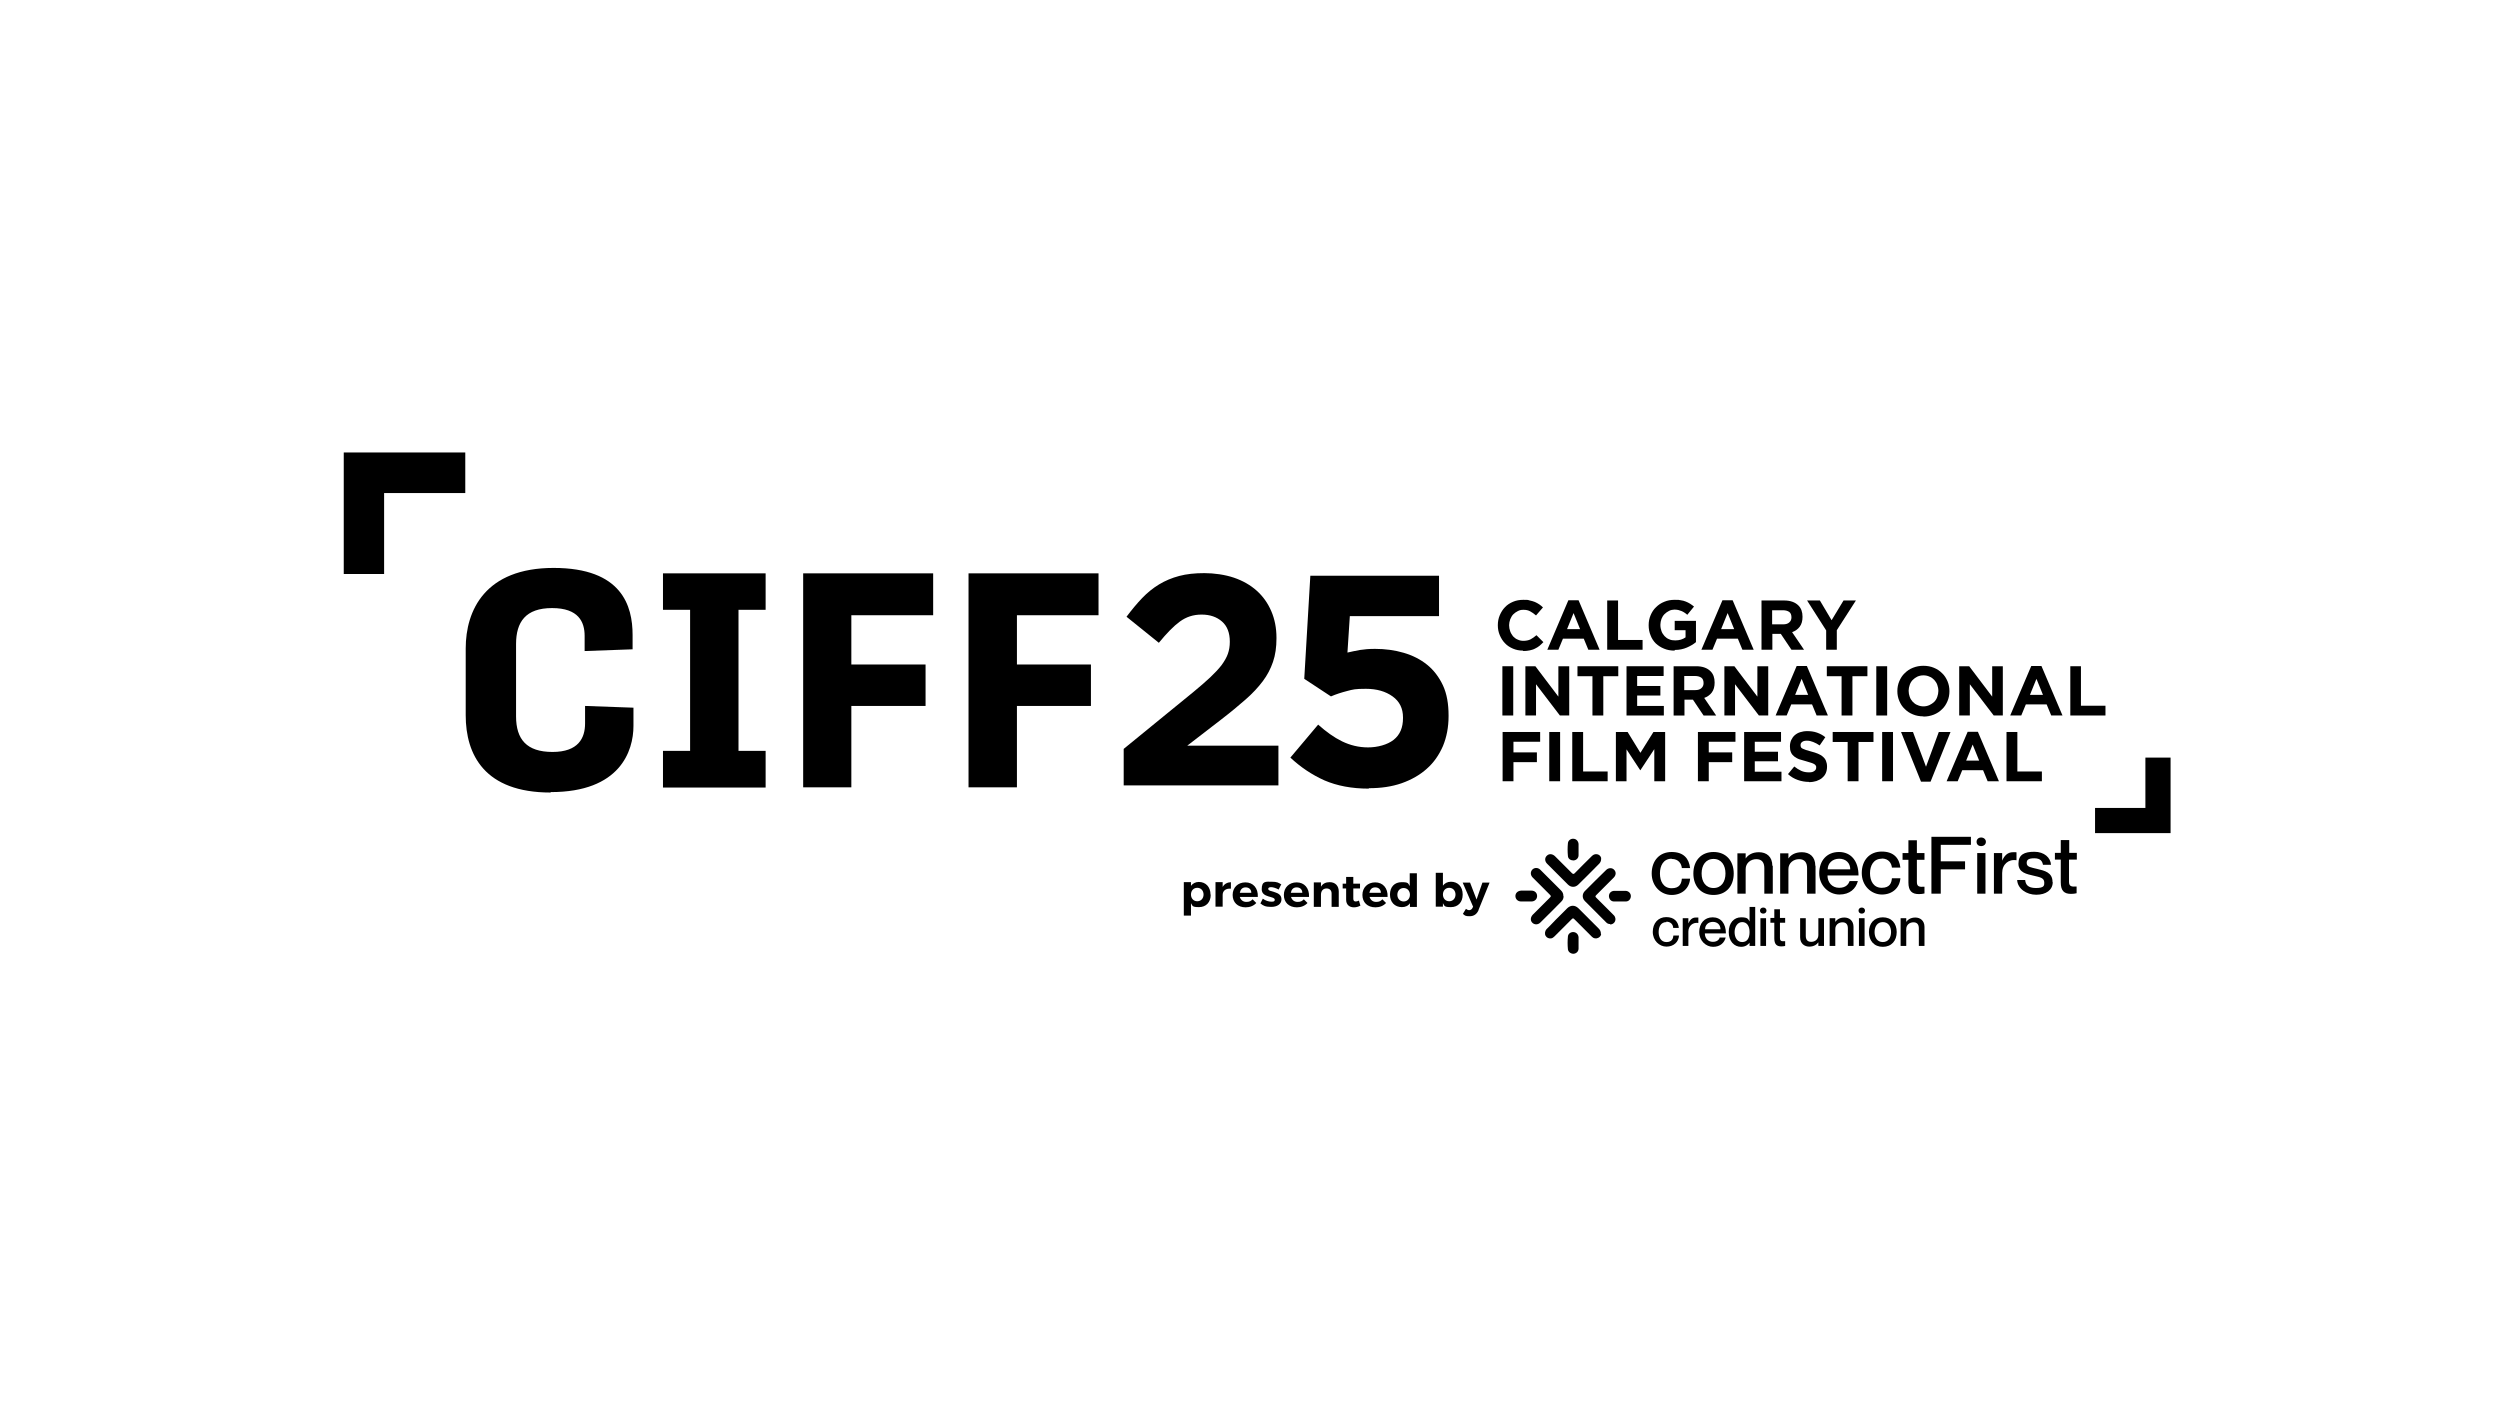 <?xml version="1.0" encoding="UTF-8"?>
<svg xmlns="http://www.w3.org/2000/svg" version="1.1" viewBox="0 0 1152 648">
  <!-- Generator: Adobe Illustrator 28.7.1, SVG Export Plug-In . SVG Version: 1.2.0 Build 142)  -->
  <g>
    <g id="Layer_2">
      <g>
        <polygon points="214.4 208.5 158.4 208.5 158.4 264.5 177 264.5 177 227.2 214.4 227.2 214.4 208.5 214.4 208.5"/>
        <path d="M253.7,365.2c-30.4,0-39.1-17.4-39.1-35.6v-30.8c0-17.6,9-37.1,40.5-37.1s36.4,17.5,36.4,30.9v6.6l-22.1.8v-7c0-6.4-2.8-12.8-15-12.8s-16.6,6.4-16.6,16.6v33.3c0,10.6,4.9,16.4,16.8,16.4s15-6.4,15-13.1v-8.1l22.3.8v8.4c0,11.6-6.2,30.5-38.1,30.5"/>
        <polygon points="305.5 362.9 305.5 346 318 346 318 281 305.5 281 305.5 264.2 352.8 264.2 352.8 281 340.3 281 340.3 346 352.8 346 352.8 362.9 305.5 362.9 305.5 362.9"/>
        <polygon points="370.1 362.8 370.1 264.2 430 264.2 430 283.5 392.3 283.5 392.3 306.2 426.5 306.2 426.5 325.3 392.3 325.3 392.3 362.8 370.1 362.8 370.1 362.8"/>
        <polygon points="446.3 362.8 446.3 264.2 506.2 264.2 506.2 283.5 468.6 283.5 468.6 306.2 502.7 306.2 502.7 325.3 468.6 325.3 468.6 362.8 446.3 362.8 446.3 362.8"/>
        <path d="M517.9,345l32.1-26.2c3-2.5,5.6-4.7,7.7-6.7,2.1-2,3.8-3.8,5.2-5.6,1.3-1.8,2.3-3.5,2.9-5.2.6-1.7.9-3.5.9-5.6,0-4.1-1.2-7.2-3.6-9.3-2.4-2.1-5.5-3.2-9.4-3.2s-7.1,1.1-10,3.2c-2.9,2.1-6.1,5.4-9.7,9.8l-14.9-12c2.4-3.2,4.8-6.1,7.2-8.6,2.4-2.5,5-4.6,7.8-6.3,2.8-1.7,5.9-3,9.3-3.9,3.4-.9,7.2-1.3,11.6-1.3s9.5.7,13.6,2.1c4.1,1.4,7.6,3.4,10.5,6,2.9,2.6,5.1,5.7,6.7,9.4,1.6,3.7,2.4,7.8,2.4,12.3v.3c0,4-.5,7.6-1.6,10.8-1.1,3.2-2.6,6.1-4.7,8.9-2.1,2.8-4.7,5.6-7.9,8.4-3.2,2.8-6.9,5.9-11.2,9.2l-15.7,12.1h42v18.3h-71.3v-16.8h0Z"/>
        <path d="M630.7,363.4c-7.8,0-14.6-1.3-20.4-3.8-5.8-2.6-11-6.1-15.7-10.5l12.8-15.2c3.7,3.3,7.3,5.9,11,7.7,3.7,1.8,7.7,2.8,12,2.8s8.9-1.2,11.8-3.5c2.9-2.3,4.3-5.6,4.3-10v-.3c0-4.2-1.6-7.4-4.8-9.7-3.2-2.3-7.3-3.5-12.3-3.5s-5.9.3-8.6,1c-2.7.7-5.2,1.5-7.5,2.5l-12.3-8.1,2.8-47.5h59.3v18.6h-41.1l-1.1,16.8c1.9-.5,3.9-.8,5.8-1.2,1.9-.3,4.2-.5,6.9-.5,4.7,0,9.1.6,13.2,1.8,4.1,1.2,7.7,3,10.8,5.5,3.1,2.5,5.5,5.7,7.3,9.5,1.8,3.9,2.6,8.5,2.6,13.9v.3c0,5.1-.9,9.7-2.6,13.8-1.8,4.1-4.2,7.6-7.4,10.4-3.2,2.9-7.1,5.1-11.6,6.7-4.6,1.6-9.6,2.3-15.1,2.3h0Z"/>
        <path d="M701.8,299.8c-1.7,0-3.2-.3-4.6-.9-1.4-.6-2.7-1.4-3.7-2.5-1-1-1.8-2.3-2.4-3.7-.6-1.4-.9-2.9-.9-4.6h0c0-1.7.3-3.2.9-4.6.6-1.4,1.4-2.7,2.4-3.7,1-1.1,2.3-1.9,3.7-2.5,1.4-.6,3-.9,4.8-.9s2,0,2.9.3c.9.2,1.7.4,2.4.7.7.3,1.4.7,2,1.1.6.4,1.2.9,1.7,1.4l-3.2,3.7c-.9-.8-1.8-1.4-2.7-1.9-.9-.5-1.9-.7-3.1-.7s-1.8.2-2.6.6c-.8.4-1.5.9-2.1,1.5-.6.6-1,1.4-1.4,2.3-.3.9-.5,1.8-.5,2.7h0c0,1,.2,2,.5,2.8.3.9.8,1.6,1.3,2.3.6.6,1.3,1.2,2.1,1.5.8.4,1.7.6,2.7.6s2.4-.2,3.3-.7c.9-.5,1.8-1.1,2.7-1.9l3.2,3.2c-.6.6-1.2,1.2-1.8,1.7-.6.5-1.3.9-2.1,1.3-.7.4-1.6.6-2.4.8-.9.2-1.9.3-3,.3h0Z"/>
        <path d="M728.1,289.9l-3-7.4-3,7.4h6ZM722.8,276.6h4.6l9.7,22.8h-5.2l-2.1-5.1h-9.6l-2.1,5.1h-5.1l9.7-22.8h0Z"/>
        <polygon points="740.6 276.7 745.6 276.7 745.6 294.9 756.9 294.9 756.9 299.4 740.6 299.4 740.6 276.7 740.6 276.7"/>
        <path d="M771.6,299.8c-1.8,0-3.4-.3-4.8-.9-1.5-.6-2.7-1.4-3.8-2.4-1-1-1.9-2.3-2.4-3.7-.6-1.4-.9-3-.9-4.7h0c0-1.7.3-3.2.9-4.6.6-1.4,1.4-2.7,2.5-3.7,1.1-1.1,2.3-1.9,3.8-2.5,1.4-.6,3-.9,4.8-.9s1.9,0,2.8.2c.8.1,1.6.3,2.3.6.7.3,1.4.6,2,1,.6.4,1.2.8,1.8,1.3l-3.1,3.8c-.4-.4-.9-.7-1.3-1-.4-.3-.9-.5-1.3-.7-.5-.2-1-.3-1.5-.5-.5-.1-1.1-.2-1.8-.2s-1.8.2-2.5.6c-.8.4-1.5.9-2.1,1.5-.6.6-1.1,1.4-1.4,2.2-.3.9-.5,1.8-.5,2.7h0c0,1.1.2,2.1.5,2.9.3.9.8,1.6,1.4,2.3.6.6,1.3,1.2,2.2,1.5.8.4,1.8.5,2.8.5,1.9,0,3.4-.5,4.7-1.4v-3.3h-5v-4.3h9.8v9.8c-1.2,1-2.6,1.8-4.2,2.5-1.6.7-3.5,1.1-5.5,1.1h0Z"/>
        <path d="M799.1,289.9l-3-7.4-3,7.4h6ZM793.8,276.6h4.6l9.7,22.8h-5.2l-2.1-5.1h-9.6l-2.1,5.1h-5.1l9.7-22.8h0Z"/>
        <path d="M821.7,287.7c1.2,0,2.2-.3,2.8-.9.7-.6,1-1.4,1-2.3h0c0-1.1-.3-2-1-2.5-.7-.5-1.7-.8-2.9-.8h-5v6.5h5.1ZM811.7,276.7h10.4c2.9,0,5.1.8,6.6,2.3,1.3,1.3,1.9,3,1.9,5.2h0c0,1.9-.4,3.4-1.3,4.6-.9,1.2-2.1,2-3.5,2.5l5.5,8.1h-5.8l-4.9-7.3h-3.9v7.3h-5v-22.7h0Z"/>
        <polygon points="841.5 290.5 832.7 276.7 838.6 276.7 844 285.8 849.5 276.7 855.2 276.7 846.4 290.4 846.4 299.4 841.5 299.4 841.5 290.5 841.5 290.5"/>
        <polygon points="692.3 307 697.3 307 697.3 329.7 692.3 329.7 692.3 307 692.3 307"/>
        <polygon points="702.9 307 707.5 307 718.1 321 718.1 307 723.1 307 723.1 329.7 718.8 329.7 707.8 315.3 707.8 329.7 702.9 329.7 702.9 307 702.9 307"/>
        <polygon points="733.8 311.6 726.9 311.6 726.9 307 745.7 307 745.7 311.6 738.8 311.6 738.8 329.7 733.8 329.7 733.8 311.6 733.8 311.6"/>
        <polygon points="749.5 307 766.6 307 766.6 311.5 754.4 311.5 754.4 316.1 765.1 316.1 765.1 320.5 754.4 320.5 754.4 325.3 766.7 325.3 766.7 329.7 749.5 329.7 749.5 307 749.5 307"/>
        <path d="M781.2,318c1.2,0,2.2-.3,2.8-.9.7-.6,1-1.4,1-2.3h0c0-1.1-.3-2-1-2.5-.7-.5-1.7-.8-2.9-.8h-5v6.5h5.1ZM771.2,307h10.4c2.9,0,5.1.8,6.6,2.3,1.3,1.3,1.9,3,1.9,5.2h0c0,1.9-.4,3.4-1.3,4.6-.9,1.2-2.1,2-3.5,2.5l5.5,8.1h-5.8l-4.9-7.3h-3.9v7.3h-5v-22.7h0Z"/>
        <polygon points="794.6 307 799.2 307 809.8 321 809.8 307 814.8 307 814.8 329.7 810.5 329.7 799.5 315.3 799.5 329.7 794.6 329.7 794.6 307 794.6 307"/>
        <path d="M833.2,320.2l-3-7.4-3,7.4h6ZM828,306.9h4.6l9.7,22.8h-5.2l-2.1-5.1h-9.6l-2.1,5.1h-5.1l9.7-22.8h0Z"/>
        <polygon points="848.6 311.6 841.8 311.6 841.8 307 860.5 307 860.5 311.6 853.6 311.6 853.6 329.7 848.6 329.7 848.6 311.6 848.6 311.6"/>
        <polygon points="864.6 307 869.6 307 869.6 329.7 864.6 329.7 864.6 307 864.6 307"/>
        <path d="M886.3,325.5c1,0,1.9-.2,2.8-.6.8-.4,1.6-.9,2.2-1.5.6-.6,1.1-1.4,1.4-2.3.3-.9.5-1.8.5-2.7h0c0-1-.2-2-.5-2.8-.3-.9-.8-1.6-1.4-2.3-.6-.6-1.3-1.2-2.2-1.5-.8-.4-1.8-.6-2.8-.6s-1.9.2-2.8.6c-.8.4-1.5.9-2.1,1.5-.6.6-1.1,1.4-1.4,2.3s-.5,1.8-.5,2.7h0c0,1,.2,2,.5,2.8.3.9.8,1.6,1.4,2.3.6.6,1.3,1.2,2.2,1.5.8.4,1.8.6,2.8.6h0ZM886.3,330.1c-1.7,0-3.4-.3-4.8-.9-1.5-.6-2.7-1.4-3.8-2.5-1.1-1-1.9-2.3-2.5-3.7-.6-1.4-.9-2.9-.9-4.5h0c0-1.7.3-3.2.9-4.6.6-1.4,1.4-2.7,2.5-3.7,1.1-1.1,2.3-1.9,3.8-2.5,1.5-.6,3.1-.9,4.8-.9s3.4.3,4.8.9c1.5.6,2.7,1.4,3.8,2.5,1.1,1,1.9,2.3,2.5,3.7.6,1.4.9,2.9.9,4.6h0c0,1.7-.3,3.2-.9,4.6-.6,1.4-1.4,2.7-2.5,3.7-1.1,1.1-2.3,1.9-3.8,2.5-1.5.6-3.1.9-4.8.9h0Z"/>
        <polygon points="902.8 307 907.4 307 918 321 918 307 922.9 307 922.9 329.7 918.7 329.7 907.7 315.3 907.7 329.7 902.8 329.7 902.8 307 902.8 307"/>
        <path d="M941.4,320.2l-3-7.4-3,7.4h6ZM936.1,306.9h4.6l9.7,22.8h-5.2l-2.1-5.1h-9.6l-2.1,5.1h-5.1l9.7-22.8h0Z"/>
        <polygon points="954 307 958.9 307 958.9 325.2 970.2 325.2 970.2 329.7 954 329.7 954 307 954 307"/>
        <polygon points="692.4 337.3 709.7 337.3 709.7 341.8 697.4 341.8 697.4 346.7 708.2 346.7 708.2 351.2 697.4 351.2 697.4 360 692.4 360 692.4 337.3 692.4 337.3"/>
        <polygon points="713.9 337.3 718.9 337.3 718.9 360 713.9 360 713.9 337.3 713.9 337.3"/>
        <polygon points="724.5 337.3 729.5 337.3 729.5 355.5 740.8 355.5 740.8 360 724.5 360 724.5 337.3 724.5 337.3"/>
        <polygon points="744.6 337.3 750 337.3 755.9 346.9 761.9 337.3 767.3 337.3 767.3 360 762.3 360 762.3 345.2 755.9 354.9 755.8 354.9 749.5 345.3 749.5 360 744.6 360 744.6 337.3 744.6 337.3"/>
        <polygon points="782.4 337.3 799.7 337.3 799.7 341.8 787.4 341.8 787.4 346.7 798.2 346.7 798.2 351.2 787.4 351.2 787.4 360 782.4 360 782.4 337.3 782.4 337.3"/>
        <polygon points="803.7 337.3 820.7 337.3 820.7 341.8 808.6 341.8 808.6 346.4 819.3 346.4 819.3 350.8 808.6 350.8 808.6 355.6 820.9 355.6 820.9 360 803.7 360 803.7 337.3 803.7 337.3"/>
        <path d="M833.5,360.3c-1.7,0-3.4-.3-5.1-.9-1.7-.6-3.2-1.5-4.5-2.7l2.9-3.5c1,.8,2.1,1.5,3.2,2,1.1.5,2.3.7,3.6.7s1.8-.2,2.4-.6c.6-.4.9-.9.9-1.6h0c0-.4,0-.7-.2-.9-.1-.2-.3-.5-.7-.7-.3-.2-.8-.4-1.4-.6-.6-.2-1.4-.4-2.3-.7-1.1-.3-2.2-.6-3.1-.9-.9-.3-1.7-.8-2.4-1.3-.6-.5-1.2-1.1-1.5-1.9-.4-.8-.5-1.7-.5-2.8h0c0-1.1.2-2,.6-2.9.4-.8.9-1.6,1.6-2.2.7-.6,1.5-1.1,2.5-1.4,1-.3,2-.5,3.2-.5,1.7,0,3.2.2,4.6.7,1.4.5,2.7,1.2,3.8,2.1l-2.6,3.8c-1-.7-2-1.2-3-1.6-1-.4-1.9-.6-2.9-.6s-1.7.2-2.2.6c-.5.4-.7.8-.7,1.4h0c0,.4,0,.7.2,1,.1.3.4.5.8.7.4.2.9.4,1.5.6.6.2,1.4.4,2.4.7,1.1.3,2.2.6,3.1,1,.9.4,1.7.8,2.3,1.4.6.5,1.1,1.1,1.4,1.9.3.7.5,1.6.5,2.6h0c0,1.2-.2,2.2-.6,3.1-.4.9-1,1.6-1.7,2.2-.7.6-1.6,1-2.6,1.4-1,.3-2.1.5-3.4.5h0Z"/>
        <polygon points="851.4 341.9 844.5 341.9 844.5 337.3 863.3 337.3 863.3 341.9 856.4 341.9 856.4 360 851.4 360 851.4 341.9 851.4 341.9"/>
        <polygon points="867.3 337.3 872.3 337.3 872.3 360 867.3 360 867.3 337.3 867.3 337.3"/>
        <polygon points="876 337.3 881.5 337.3 887.5 353.3 893.4 337.3 898.8 337.3 889.6 360.2 885.2 360.2 876 337.3 876 337.3"/>
        <path d="M912,350.5l-3-7.4-3,7.4h6ZM906.8,337.2h4.6l9.7,22.8h-5.2l-2.1-5.1h-9.6l-2.1,5.1h-5.1l9.7-22.8h0Z"/>
        <polygon points="924.6 337.3 929.6 337.3 929.6 355.5 940.9 355.5 940.9 360 924.6 360 924.6 337.3 924.6 337.3"/>
        <polygon points="965.4 383.9 1000.2 383.9 1000.2 349.1 988.6 349.1 988.6 372.3 965.4 372.3 965.4 383.9 965.4 383.9"/>
        <path d="M770.3,395.7c-3.8,0-5.4,3.2-5.4,6.8s1.6,6.8,5.4,6.8,4.5-2.3,4.7-4.4h3.8c-.3,4.3-3.6,7.5-8.5,7.5s-9.2-4-9.2-9.9,3.6-9.9,9.2-9.9,8,3.1,8.5,7.4h-3.8c-.2-1.9-1.4-4.2-4.7-4.2h0Z"/>
        <path d="M789.6,409.2c3.6,0,5.5-2.9,5.5-6.7s-1.9-6.7-5.5-6.7-5.5,2.9-5.5,6.7c0,3.8,1.9,6.7,5.5,6.7h0ZM789.6,412.4c-5.8,0-9.3-4.1-9.3-9.9s3.5-9.9,9.3-9.9,9.3,4.1,9.3,9.9-3.5,9.9-9.3,9.9h0Z"/>
        <path d="M816.9,398.9v12.9h-3.9v-11.8c0-2.5-1.1-4.1-3.7-4.1s-4.9,1.8-4.9,4.6v11.3h-3.8v-18.6h3.8v2.4h0c1-1.5,2.9-2.9,6.1-2.9,3.5,0,6.2,2,6.2,6.3h0Z"/>
        <path d="M836.6,398.9v12.9h-3.9v-11.8c0-2.5-1.1-4.1-3.7-4.1s-4.9,1.8-4.9,4.6v11.3h-3.8v-18.6h3.8v2.4h0c1-1.5,2.9-2.9,6.2-2.9,3.5,0,6.2,2,6.2,6.3h0Z"/>
        <path d="M842.1,400.6h10.5c0-2.9-2-4.9-5.1-4.9-3.1,0-5.3,2.1-5.3,4.9h0ZM852.3,406h3.8c-.9,3.5-3.7,6.2-8.5,6.2s-9.3-4-9.3-9.8,3.5-9.8,9.1-9.8,9,4.2,9,10.8h-14.3c0,3.1,2,5.7,5.4,5.7s4.4-2,4.8-3.1h0Z"/>
        <path d="M867.1,395.7c-3.8,0-5.4,3.2-5.4,6.7s1.6,6.7,5.4,6.7,4.5-2.3,4.7-4.4h3.9c-.3,4.3-3.6,7.5-8.5,7.5s-9.3-4-9.3-9.9,3.6-9.9,9.2-9.9,8.1,3.1,8.6,7.4h-3.9c-.2-1.9-1.4-4.2-4.7-4.2h0Z"/>
        <path d="M883.3,396.3v10.1c0,2.1,1,2.4,3.5,2.2v3.1c-.8.2-1.6.3-2.6.3-3.1,0-4.8-1.4-4.8-5.3v-10.5h-2.7v-3.1h2.7v-5.9h3.9v5.9h3.5v3.1h-3.5Z"/>
        <polygon points="905.5 396.9 905.5 400.6 894.3 400.6 894.3 411.8 890 411.8 890 385.6 908.2 385.6 908.2 389.3 894.3 389.3 894.3 396.9 905.5 396.9 905.5 396.9"/>
        <path d="M914.9,393.1v18.7h-3.8v-18.7h3.8ZM910.8,387.9c0-1.3,1.1-2,2.1-2s2.2.7,2.2,2-1.1,2-2.2,2-2.1-.7-2.1-2h0Z"/>
        <path d="M929.2,392.8v3.6h0c-3.7-.6-6.6,1.9-6.6,5.9v9.5h-3.8v-18.7h3.8v3.5h0c1-2.3,2.5-3.9,5-3.9s1.1,0,1.7.1h0Z"/>
        <path d="M945.9,406.5c0,3.6-3.1,5.8-7.6,5.8s-8.6-2.8-8.8-6.8h3.7c.2,2,1.1,3.7,5,3.7s3.8-1.3,3.8-2.5c0-2.3-2.2-2.5-5-3.2-2.9-.7-6.9-1.3-6.9-5.5s2.7-5.5,7.3-5.5,7.5,2.7,7.7,6h-3.7c-.3-1.5-1-3-4-3s-3.5.9-3.5,2.2c0,1.9,2.1,2,4.8,2.7,3.4.8,7.1,1.6,7.1,6h0Z"/>
        <path d="M953.4,396.2v10.1c0,2.1,1,2.4,3.5,2.2v3.1c-.8.2-1.6.3-2.6.3-3.1,0-4.7-1.4-4.7-5.3v-10.5h-2.7v-3.1h2.7v-5.9h3.9v5.9h3.5v3.1h-3.5Z"/>
        <path d="M767.9,424.9c-2.6,0-3.6,2.2-3.6,4.6s1.1,4.6,3.6,4.6,3.1-1.6,3.2-3h2.6c-.2,3-2.5,5.1-5.8,5.1s-6.3-2.8-6.3-6.8,2.5-6.8,6.2-6.8,5.5,2.1,5.8,5h-2.6c0-1.3-.9-2.9-3.2-2.9h0Z"/>
        <path d="M782.6,422.8v2.5h0c-2.5-.4-4.6,1.3-4.6,4v6.6h-2.6v-12.8h2.6v2.4h0c.7-1.6,1.7-2.7,3.4-2.7s.8,0,1.2,0h0Z"/>
        <path d="M785.7,428.2h7.1c0-2-1.4-3.4-3.5-3.4s-3.6,1.4-3.6,3.4h0ZM792.6,432h2.6c-.6,2.4-2.5,4.3-5.8,4.3s-6.4-2.8-6.4-6.8,2.4-6.8,6.2-6.8,6.1,2.9,6.1,7.4h-9.7c0,2.2,1.4,3.9,3.7,3.9s3-1.4,3.2-2.1h0Z"/>
        <path d="M806.2,429.5c0-2.9-1.3-4.6-3.4-4.6s-3.5,2.1-3.5,4.6,1.2,4.6,3.5,4.6,3.4-1.8,3.4-4.6h0ZM808.8,418v17.9h-2.6v-1.5h0c-.7.9-1.9,1.9-3.9,1.9-3.2,0-5.7-2.6-5.7-6.8s2.4-6.8,5.7-6.8,3.2.9,3.9,1.9h0v-6.7h2.6Z"/>
        <path d="M813.8,423.1v12.8h-2.6v-12.8h2.6ZM811,419.6c0-.9.7-1.4,1.5-1.4s1.5.5,1.5,1.4-.7,1.4-1.5,1.4-1.5-.5-1.5-1.4h0Z"/>
        <path d="M820.2,425.3v6.9c0,1.5.7,1.6,2.4,1.5v2.2c-.5.1-1.1.2-1.8.2-2.1,0-3.2-1-3.2-3.7v-7.2h-1.8v-2.2h1.8v-4h2.6v4h2.4v2.2h-2.4Z"/>
        <path d="M840.5,423.1v12.8h-2.6v-1.7h0c-.7,1-2,2-4.2,2s-4.2-1.4-4.2-4.3v-8.8h2.6v8.1c0,1.7.7,2.8,2.5,2.8s3.3-1.2,3.3-3.1v-7.8h2.6Z"/>
        <path d="M854.1,427.1v8.8h-2.6v-8.1c0-1.7-.7-2.8-2.5-2.8s-3.3,1.2-3.3,3.1v7.8h-2.6v-12.8h2.6v1.7h0c.7-1,2-2,4.2-2s4.2,1.4,4.2,4.3h0Z"/>
        <path d="M859.2,423.1v12.8h-2.6v-12.8h2.6ZM856.4,419.6c0-.9.7-1.4,1.5-1.4s1.5.5,1.5,1.4-.7,1.4-1.5,1.4-1.5-.5-1.5-1.4h0Z"/>
        <path d="M867.6,434.1c2.5,0,3.8-2,3.8-4.6s-1.3-4.6-3.8-4.6-3.8,2-3.8,4.6,1.3,4.6,3.8,4.6h0ZM867.6,436.3c-4,0-6.4-2.8-6.4-6.8s2.4-6.8,6.4-6.8,6.4,2.8,6.4,6.8-2.4,6.8-6.4,6.8h0Z"/>
        <path d="M886.8,427.1v8.8h-2.6v-8.1c0-1.7-.7-2.8-2.5-2.8s-3.3,1.2-3.3,3.1v7.8h-2.6v-12.8h2.6v1.7h0c.7-1,2-2,4.2-2s4.2,1.4,4.2,4.3h0Z"/>
        <path d="M742,425.8c-.7,0-1.4-.2-1.9-.8-3.3-3.3-6.5-6.5-9.8-9.8-1.3-1.3-1.3-3.3,0-4.6,3.3-3.3,6.6-6.6,9.9-9.8,1.1-1,2.7-1,3.6,0,1,1,.9,2.5-.2,3.6-2.6,2.6-5.2,5.2-7.9,7.9-.7.7-.7.8,0,1.5,2.5,2.5,5,5,7.5,7.5.4.4.8.7,1,1.3.7,1.7-.5,3.4-2.3,3.4h0Z"/>
        <path d="M737.8,395.8c0,.9-.3,1.5-.8,2.1-3.2,3.2-6.4,6.5-9.7,9.7-1.4,1.4-3.4,1.4-4.8,0-3.2-3.2-6.4-6.4-9.6-9.6-1.1-1.1-1.2-2.7-.1-3.7,1-1,2.5-.9,3.7.2,2.6,2.6,5.2,5.2,7.8,7.8.5.5.9.6,1.4,0,2.6-2.7,5.3-5.3,7.9-7.9,1.4-1.4,3.7-.9,4.2.9,0,.2,0,.5,0,.6h0Z"/>
        <path d="M720.5,413c0,.9-.3,1.7-1,2.4-3.2,3.2-6.4,6.5-9.7,9.7-1.1,1.1-2.7,1.1-3.7.1-1-1-.9-2.5.2-3.7,2.6-2.6,5.2-5.2,7.8-7.8.7-.7.7-.8,0-1.5-2.6-2.6-5.2-5.2-7.8-7.8-1.1-1.1-1.2-2.6-.2-3.7,1-1,2.6-1,3.7.1,3.2,3.2,6.4,6.4,9.6,9.6.7.7,1,1.5,1,2.5h0Z"/>
        <g>
          <path d="M737.8,430.4c0,.6-.5,1.4-1.4,1.8-1,.4-2,.3-2.8-.5-2.1-2.1-4.2-4.2-6.3-6.3-.6-.6-1.1-1.1-1.7-1.7-.7-.7-.8-.7-1.5,0-2.6,2.6-5.2,5.2-7.8,7.8-.4.4-.9.8-1.5.9-1.1.2-2.1-.3-2.6-1.2-.5-.9-.3-2.2.4-3,1.4-1.4,2.8-2.8,4.1-4.2,1.8-1.8,3.7-3.7,5.5-5.5,1.6-1.5,3.5-1.5,5.1,0,3.1,3.1,6.3,6.3,9.4,9.4.6.6,1,1.3,1,2.5h0Z"/>
          <path d="M727.4,434.4c0,.9,0,1.8,0,2.7,0,1.3-1,2.3-2.3,2.4-1.3,0-2.4-.8-2.6-2-.2-2-.2-4,0-6,.1-1.3,1.4-2.1,2.6-2,1.3.1,2.2,1.1,2.3,2.4,0,.9,0,1.8,0,2.7h0Z"/>
        </g>
        <path d="M703.3,415.4c-.8,0-1.6,0-2.4,0-1.5,0-2.6-1.1-2.6-2.5,0-1.4,1.1-2.4,2.6-2.5,1.6,0,3.2,0,4.8,0,1.5,0,2.6,1,2.6,2.5,0,1.4-1.1,2.5-2.6,2.5-.8,0-1.7,0-2.5,0h0Z"/>
        <path d="M746.4,410.5c.9,0,1.7,0,2.6,0,1.4,0,2.5,1.1,2.5,2.4,0,1.3-.9,2.5-2.3,2.5-1.8,0-3.7,0-5.5,0-1.4,0-2.3-1.2-2.3-2.5,0-1.4,1.1-2.4,2.5-2.4.8,0,1.7,0,2.5,0h0Z"/>
        <path d="M727.4,391.4c0,.9,0,1.8,0,2.7,0,1.3-1,2.3-2.3,2.4-1.3,0-2.5-.7-2.6-2-.2-2-.2-4,0-6,.1-1.2,1.3-2.1,2.5-2,1.3,0,2.3,1.1,2.4,2.4,0,.9,0,1.8,0,2.7h0Z"/>
        <path d="M554.6,412.2c0-1.8-1.2-3.1-2.9-3.1s-2.9,1.3-2.9,3.1,1.2,3.1,2.9,3.1,2.9-1.3,2.9-3.1h0ZM557.9,412.3c0,3.4-2.1,5.7-5.4,5.7s-2.9-.6-3.7-1.8v5.7h-3.3v-15.4h3.3v1.7c.8-1.1,2.1-1.8,3.6-1.8,3.2,0,5.4,2.3,5.4,5.8h0Z"/>
        <path d="M563.4,408.7c.8-1.4,2.1-2.1,3.8-2.2v3c-2.4-.2-3.8,1-3.8,2.9v5.4h-3.3v-11.3h3.3v2h0Z"/>
        <path d="M576.6,411.4c0-1.5-1-2.5-2.6-2.5s-2.4,1-2.7,2.5h5.3ZM579.6,413.3h-8.3c.4,1.4,1.5,2.3,3,2.3s2.1-.4,2.9-1.2l1.7,1.7c-1.2,1.3-2.9,2-4.9,2-3.7,0-6-2.3-6-5.7s2.4-5.8,5.9-5.8,5.9,2.6,5.7,6.7h0Z"/>
        <path d="M590.3,407.7l-1.1,2.2c-1.3-.7-2.6-1.1-3.5-1.1s-1.3.3-1.3.8c0,1.7,6.1.8,6.1,4.8,0,2.3-2.1,3.5-4.7,3.5s-3.7-.5-5-1.6l1.1-2.2c1.2.9,2.7,1.4,4,1.4s1.5-.3,1.5-.9c0-1.8-6-.8-6-4.8s2-3.5,4.6-3.5,3.2.5,4.5,1.3h0Z"/>
        <path d="M600.1,411.4c0-1.5-1-2.5-2.6-2.5s-2.4,1-2.7,2.5h5.3ZM603.2,413.3h-8.3c.4,1.4,1.5,2.3,3,2.3s2.1-.4,2.9-1.2l1.7,1.7c-1.2,1.3-2.9,2-4.9,2-3.7,0-6-2.3-6-5.7s2.4-5.8,5.9-5.8,5.9,2.6,5.7,6.7h0Z"/>
        <path d="M616.9,410.8v7.1h-3.3v-6.2c0-1.4-.9-2.3-2.3-2.3-1.7,0-2.6,1.2-2.6,2.9v5.6h-3.3v-11.3h3.3v2c.8-1.4,2.2-2.1,4-2.1,2.6,0,4.2,1.7,4.2,4.3h0Z"/>
        <path d="M626.9,417.3c-.9.5-1.9.8-3,.8-2.1,0-3.6-1.2-3.6-3.5v-5.2h-1.6v-2.2h1.6v-3.1h3.3v3.1h3.1v2.2h-3.1v4.7c0,.9.4,1.3,1.1,1.3.4,0,.9-.1,1.5-.4l.7,2.4h0Z"/>
        <path d="M636.3,411.4c0-1.5-1-2.5-2.6-2.5s-2.4,1-2.7,2.5h5.3ZM639.4,413.3h-8.3c.4,1.4,1.5,2.3,3,2.3s2.1-.4,2.9-1.2l1.7,1.7c-1.2,1.3-2.9,2-4.9,2-3.7,0-6-2.3-6-5.7s2.4-5.8,5.9-5.8,5.9,2.6,5.7,6.7h0Z"/>
        <path d="M649.7,412.3c0-1.8-1.2-3.1-2.9-3.1s-2.9,1.3-2.9,3.1c0,1.8,1.2,3.1,2.9,3.1s2.9-1.3,2.9-3.1h0ZM653,417.9h-3.3v-1.7c-.8,1.2-2.1,1.8-3.7,1.8-3.3,0-5.5-2.3-5.5-5.8s2.1-5.7,5.4-5.7,2.9.6,3.7,1.8v-5.9h3.3v15.6h0Z"/>
        <path d="M670.7,412.2c0-1.8-1.2-3.1-2.9-3.1s-2.9,1.3-2.9,3.1,1.2,3.1,2.9,3.1,2.9-1.3,2.9-3.1h0ZM674,412.3c0,3.4-2.1,5.7-5.4,5.7s-2.9-.6-3.7-1.8v1.6h-3.3v-15.6h3.3v5.9c.8-1.1,2.1-1.8,3.7-1.8,3.2,0,5.4,2.3,5.4,5.8h0Z"/>
        <path d="M681.4,419.2c-.8,2-2.2,3-4.2,3s-2.2-.3-3.1-1.1l1.4-2.3c.5.4,1,.6,1.5.6s1.2-.3,1.5-1l.3-.6-4.8-11.1h3.4l3,7.8,2.7-7.8h3.3l-5.1,12.6h0Z"/>
      </g>
    </g>
  </g>
</svg>